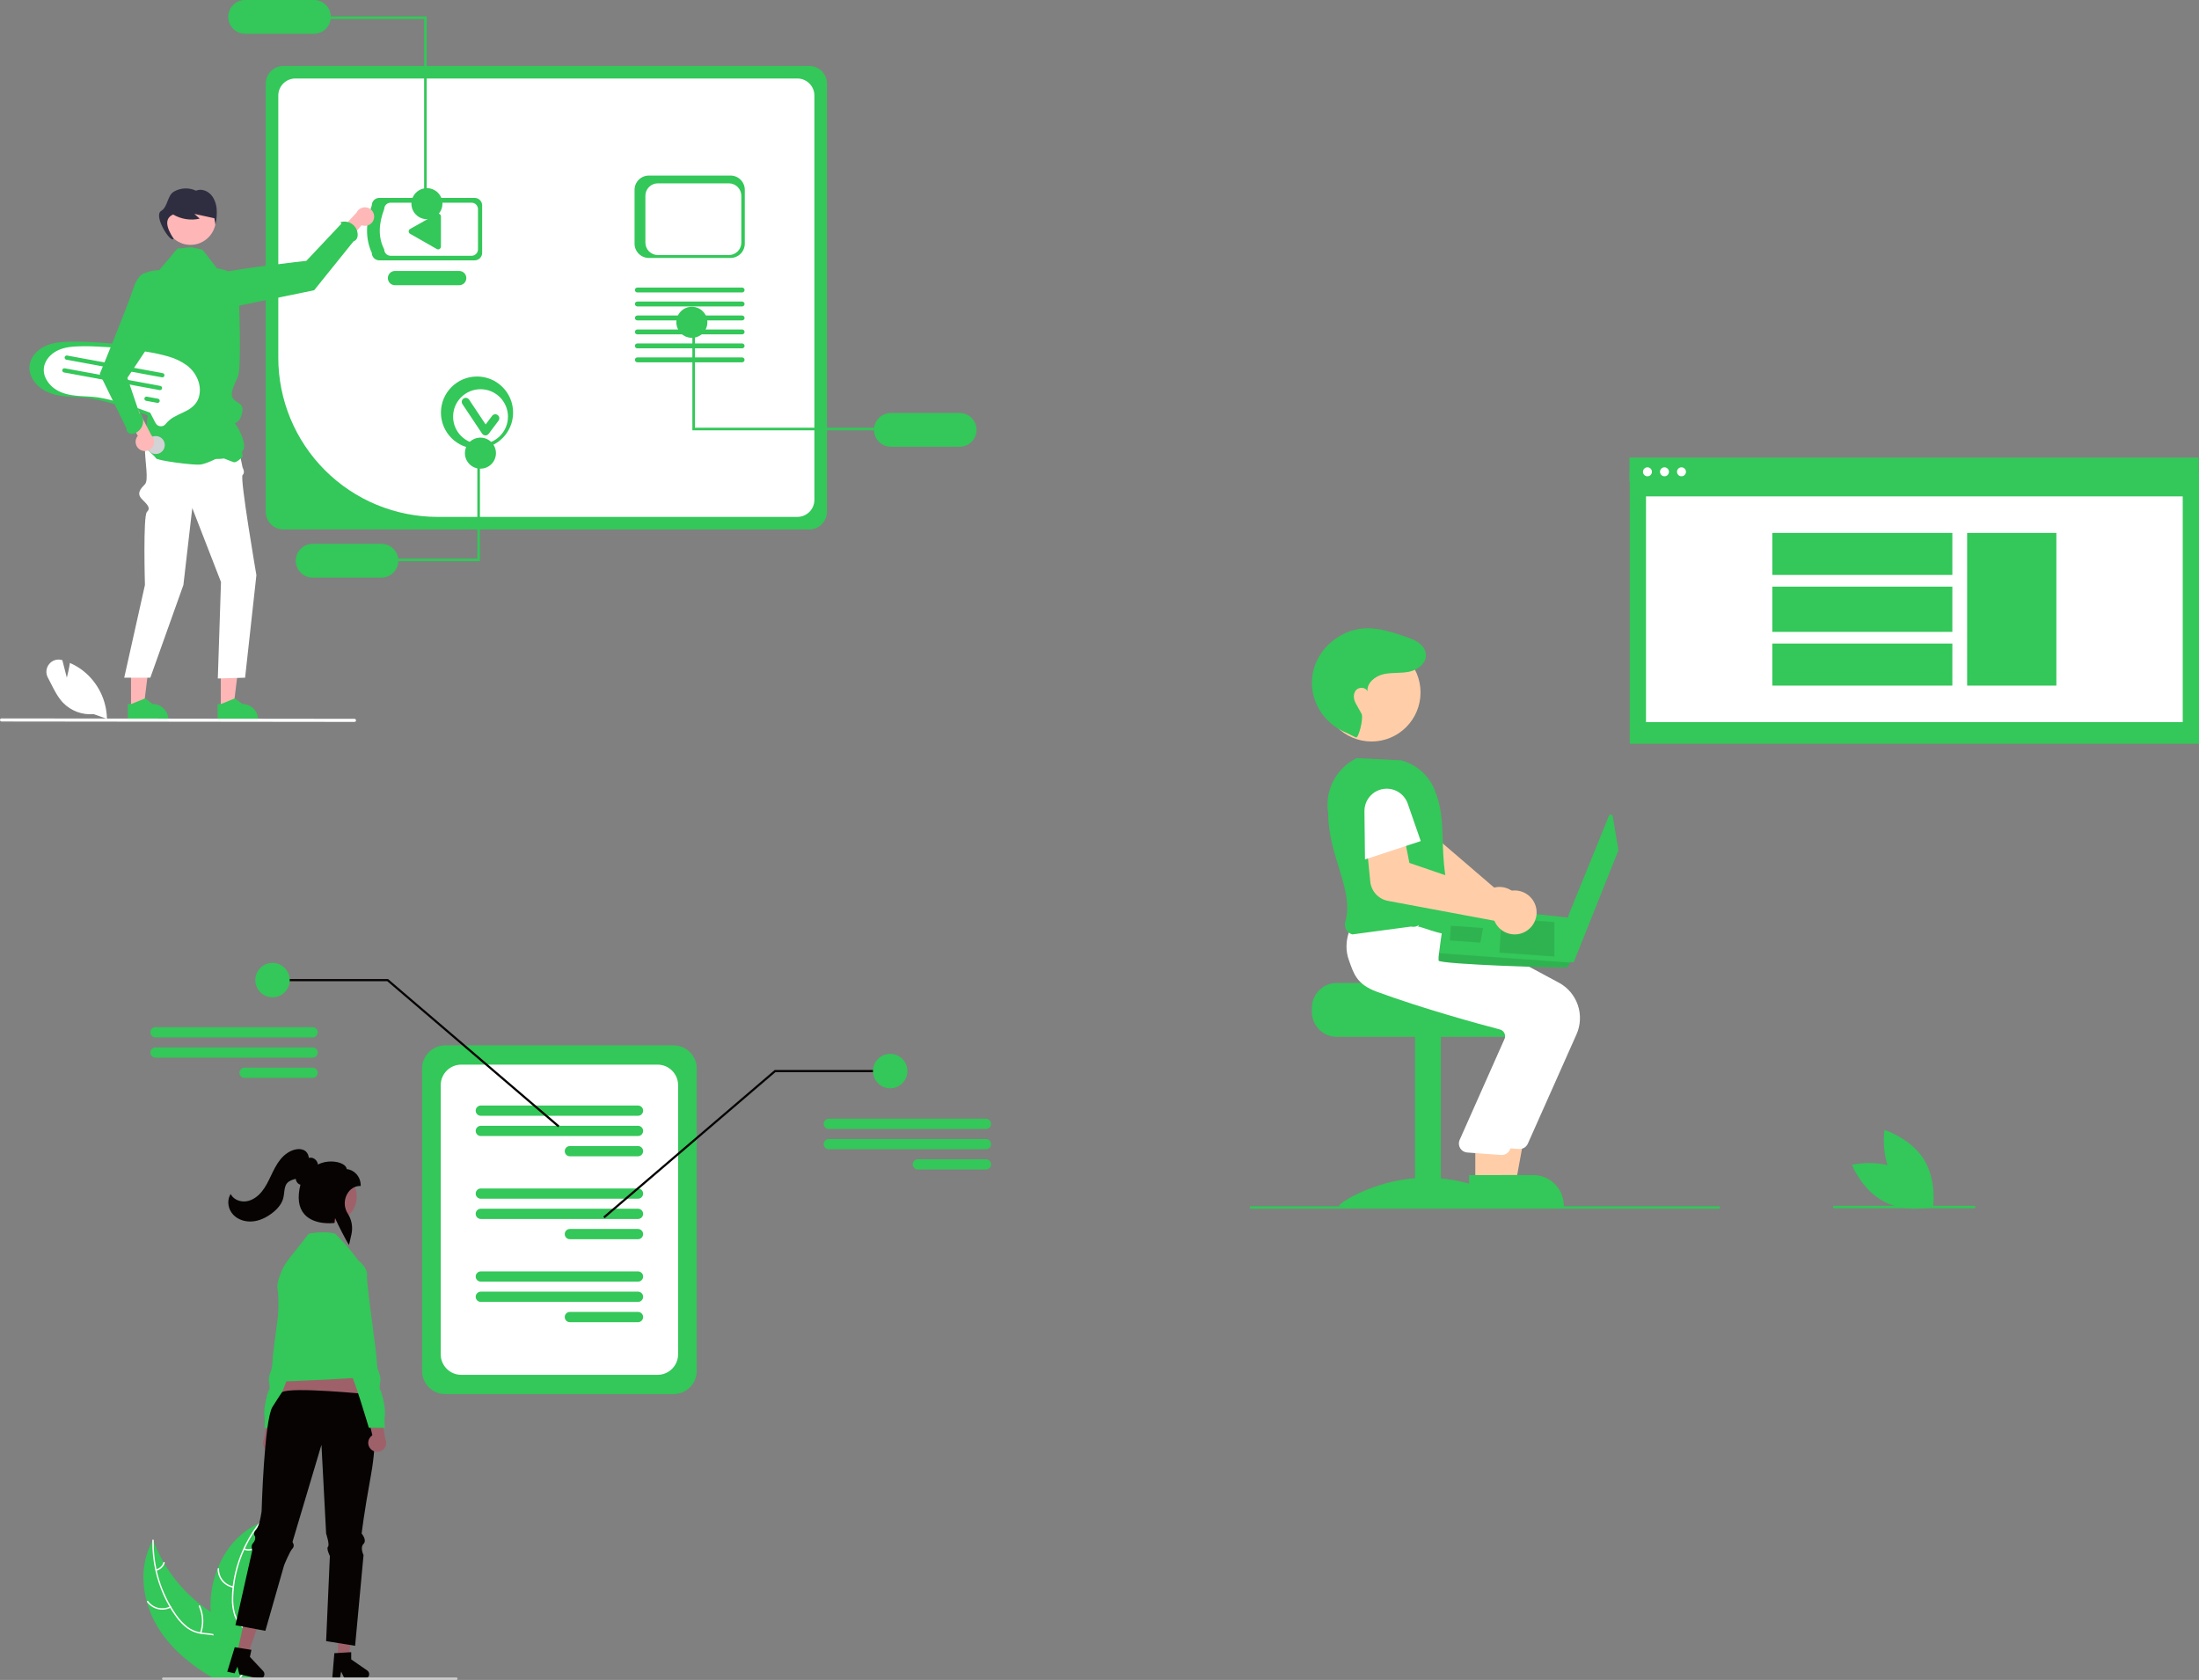 <svg width="644" height="492" viewBox="0 0 644 492" fill="none" xmlns="http://www.w3.org/2000/svg">
<rect x="0" y="0" width="644" height="492" fill="#808080" stroke="none"/>
<g clip-path="url(#clip0_546_13150)">
<path d="M130.373 408.283H197.285C199.078 408.281 200.798 407.567 202.066 406.299C203.334 405.031 204.047 403.312 204.049 401.519V312.92C204.047 311.127 203.334 309.408 202.066 308.14C200.798 306.872 199.078 306.158 197.285 306.156H130.373C128.58 306.158 126.861 306.872 125.593 308.14C124.325 309.408 123.612 311.127 123.61 312.92V401.519C123.612 403.312 124.325 405.031 125.593 406.299C126.861 407.567 128.58 408.281 130.373 408.283Z" fill="#34C759"/>
<path d="M135.076 402.645H192.581C194.174 402.643 195.7 402.01 196.826 400.884C197.952 399.758 198.585 398.232 198.587 396.639V317.798C198.585 316.206 197.952 314.68 196.826 313.554C195.7 312.428 194.174 311.795 192.581 311.793H135.076C133.484 311.795 131.958 312.428 130.832 313.554C129.706 314.68 129.073 316.206 129.071 317.798V396.639C129.073 398.232 129.706 399.758 130.832 400.884C131.958 402.01 133.484 402.643 135.076 402.645Z" fill="white"/>
<path d="M140.813 326.776H186.845C187.043 326.776 187.238 326.738 187.42 326.662C187.603 326.587 187.769 326.476 187.908 326.337C188.048 326.198 188.159 326.032 188.234 325.85C188.31 325.667 188.349 325.472 188.349 325.275C188.349 325.077 188.31 324.882 188.234 324.7C188.159 324.517 188.048 324.352 187.908 324.212C187.769 324.073 187.603 323.962 187.42 323.887C187.238 323.812 187.043 323.773 186.845 323.773H140.813C140.616 323.773 140.42 323.812 140.238 323.887C140.056 323.962 139.89 324.073 139.75 324.212C139.611 324.352 139.5 324.517 139.424 324.7C139.349 324.882 139.31 325.077 139.31 325.275C139.31 325.472 139.349 325.667 139.424 325.85C139.5 326.032 139.611 326.198 139.75 326.337C139.89 326.476 140.056 326.587 140.238 326.662C140.42 326.738 140.616 326.776 140.813 326.776Z" fill="#34C759"/>
<path d="M140.812 332.708H186.844C187.243 332.708 187.624 332.55 187.906 332.269C188.188 331.987 188.346 331.605 188.346 331.207C188.346 330.809 188.188 330.427 187.906 330.145C187.624 329.864 187.243 329.706 186.844 329.706H140.812C140.414 329.706 140.032 329.864 139.751 330.145C139.469 330.427 139.311 330.809 139.311 331.207C139.311 331.605 139.469 331.987 139.751 332.269C140.032 332.55 140.414 332.708 140.812 332.708Z" fill="#34C759"/>
<path d="M166.891 338.64H186.844C187.243 338.64 187.624 338.482 187.906 338.201C188.188 337.919 188.346 337.537 188.346 337.139C188.346 336.741 188.188 336.359 187.906 336.077C187.624 335.796 187.243 335.638 186.844 335.638H166.891C166.492 335.638 166.111 335.796 165.829 336.077C165.547 336.359 165.389 336.741 165.389 337.139C165.389 337.537 165.547 337.919 165.829 338.201C166.111 338.482 166.492 338.64 166.891 338.64Z" fill="#34C759"/>
<path d="M140.813 351.065H186.845C187.043 351.065 187.238 351.027 187.42 350.951C187.603 350.876 187.769 350.765 187.908 350.626C188.048 350.487 188.159 350.321 188.234 350.139C188.31 349.956 188.349 349.761 188.349 349.564C188.349 349.366 188.31 349.171 188.234 348.989C188.159 348.806 188.048 348.641 187.908 348.501C187.769 348.362 187.603 348.251 187.42 348.176C187.238 348.101 187.043 348.062 186.845 348.063H140.813C140.616 348.062 140.42 348.101 140.238 348.176C140.056 348.251 139.89 348.362 139.75 348.501C139.611 348.641 139.5 348.806 139.424 348.989C139.349 349.171 139.31 349.366 139.31 349.564C139.31 349.761 139.349 349.956 139.424 350.139C139.5 350.321 139.611 350.487 139.75 350.626C139.89 350.765 140.056 350.876 140.238 350.951C140.42 351.027 140.616 351.065 140.813 351.065Z" fill="#34C759"/>
<path d="M140.812 356.997H186.844C187.243 356.997 187.624 356.839 187.906 356.557C188.188 356.276 188.346 355.894 188.346 355.495C188.346 355.097 188.188 354.715 187.906 354.434C187.624 354.152 187.243 353.994 186.844 353.994H140.812C140.414 353.994 140.032 354.152 139.751 354.434C139.469 354.715 139.311 355.097 139.311 355.495C139.311 355.894 139.469 356.276 139.751 356.557C140.032 356.839 140.414 356.997 140.812 356.997Z" fill="#34C759"/>
<path d="M166.891 362.929H186.845C187.242 362.929 187.624 362.77 187.905 362.489C188.186 362.207 188.344 361.826 188.344 361.428C188.344 361.03 188.186 360.649 187.905 360.367C187.624 360.086 187.242 359.927 186.845 359.927H166.891C166.493 359.927 166.111 360.085 165.829 360.366C165.548 360.648 165.389 361.03 165.389 361.428C165.389 361.826 165.548 362.208 165.829 362.49C166.111 362.771 166.493 362.929 166.891 362.929Z" fill="#34C759"/>
<path d="M140.813 375.354H186.845C187.043 375.354 187.238 375.315 187.42 375.24C187.603 375.165 187.769 375.054 187.908 374.915C188.048 374.775 188.159 374.61 188.234 374.427C188.31 374.245 188.349 374.05 188.349 373.852C188.349 373.655 188.31 373.46 188.234 373.277C188.159 373.095 188.048 372.929 187.908 372.79C187.769 372.651 187.603 372.54 187.42 372.465C187.238 372.389 187.043 372.351 186.845 372.351H140.813C140.616 372.351 140.42 372.389 140.238 372.465C140.056 372.54 139.89 372.651 139.75 372.79C139.611 372.929 139.5 373.095 139.424 373.277C139.349 373.46 139.31 373.655 139.31 373.852C139.31 374.05 139.349 374.245 139.424 374.427C139.5 374.61 139.611 374.775 139.75 374.915C139.89 375.054 140.056 375.165 140.238 375.24C140.42 375.315 140.616 375.354 140.813 375.354Z" fill="#34C759"/>
<path d="M140.812 381.285H186.844C187.243 381.285 187.624 381.127 187.906 380.846C188.188 380.564 188.346 380.182 188.346 379.784C188.346 379.386 188.188 379.004 187.906 378.722C187.624 378.441 187.243 378.283 186.844 378.283H140.812C140.414 378.283 140.032 378.441 139.751 378.722C139.469 379.004 139.311 379.386 139.311 379.784C139.311 380.182 139.469 380.564 139.751 380.846C140.032 381.127 140.414 381.285 140.812 381.285Z" fill="#34C759"/>
<path d="M166.891 387.218H186.844C187.243 387.218 187.624 387.06 187.906 386.779C188.188 386.497 188.346 386.115 188.346 385.717C188.346 385.319 188.188 384.937 187.906 384.656C187.624 384.374 187.243 384.216 186.844 384.216H166.891C166.492 384.216 166.111 384.374 165.829 384.656C165.547 384.937 165.389 385.319 165.389 385.717C165.389 386.115 165.547 386.497 165.829 386.779C166.111 387.06 166.492 387.218 166.891 387.218Z" fill="#34C759"/>
<path d="M177.088 356.775L227.099 313.998H260.698V313.368H226.867L176.679 356.296L177.088 356.775Z" fill="#060302"/>
<path d="M260.698 318.725C257.913 318.725 255.656 316.467 255.656 313.683C255.656 310.899 257.913 308.642 260.698 308.642C263.482 308.642 265.739 310.899 265.739 313.683C265.739 316.467 263.482 318.725 260.698 318.725Z" fill="#34C759"/>
<path d="M242.724 330.641H288.756C288.953 330.641 289.148 330.602 289.33 330.527C289.512 330.451 289.678 330.341 289.817 330.201C289.957 330.062 290.067 329.897 290.143 329.714C290.218 329.532 290.257 329.337 290.257 329.14C290.257 328.943 290.218 328.748 290.143 328.565C290.067 328.383 289.957 328.218 289.817 328.078C289.678 327.939 289.512 327.828 289.33 327.753C289.148 327.678 288.953 327.639 288.756 327.639H242.724C242.526 327.639 242.331 327.678 242.149 327.753C241.967 327.828 241.801 327.939 241.662 328.078C241.523 328.218 241.412 328.383 241.337 328.565C241.261 328.748 241.222 328.943 241.222 329.14C241.222 329.337 241.261 329.532 241.337 329.714C241.412 329.897 241.523 330.062 241.662 330.201C241.801 330.341 241.967 330.451 242.149 330.527C242.331 330.602 242.526 330.641 242.724 330.641Z" fill="#34C759"/>
<path d="M242.723 336.573H288.756C289.154 336.573 289.536 336.415 289.817 336.133C290.099 335.852 290.257 335.47 290.257 335.072C290.257 334.673 290.099 334.292 289.817 334.01C289.536 333.728 289.154 333.57 288.756 333.57H242.723C242.325 333.57 241.943 333.728 241.662 334.01C241.38 334.292 241.222 334.673 241.222 335.072C241.222 335.47 241.38 335.852 241.662 336.133C241.943 336.415 242.325 336.573 242.723 336.573Z" fill="#34C759"/>
<path d="M268.802 342.505H288.756C289.154 342.505 289.536 342.347 289.817 342.065C290.099 341.784 290.257 341.402 290.257 341.004C290.257 340.606 290.099 340.224 289.817 339.942C289.536 339.661 289.154 339.502 288.756 339.502H268.802C268.404 339.502 268.022 339.661 267.74 339.942C267.459 340.224 267.3 340.606 267.3 341.004C267.3 341.402 267.459 341.784 267.74 342.065C268.022 342.347 268.404 342.505 268.802 342.505Z" fill="#34C759"/>
<path d="M163.828 329.654L113.64 286.726H79.808V287.356H113.407L163.418 330.133L163.828 329.654Z" fill="#060302"/>
<path d="M79.809 292.083C77.025 292.083 74.768 289.826 74.768 287.041C74.768 284.257 77.025 282 79.809 282C82.593 282 84.851 284.257 84.851 287.041C84.851 289.826 82.593 292.083 79.809 292.083Z" fill="#34C759"/>
<path d="M45.53 303.822H91.562C91.759 303.823 91.955 303.784 92.137 303.709C92.32 303.633 92.485 303.523 92.625 303.383C92.765 303.244 92.875 303.078 92.951 302.896C93.026 302.714 93.065 302.518 93.065 302.321C93.065 302.124 93.026 301.928 92.951 301.746C92.875 301.564 92.765 301.398 92.625 301.259C92.485 301.119 92.32 301.009 92.137 300.933C91.955 300.858 91.759 300.82 91.562 300.82H45.53C45.333 300.82 45.137 300.858 44.955 300.933C44.772 301.009 44.607 301.119 44.467 301.259C44.327 301.398 44.217 301.564 44.141 301.746C44.066 301.928 44.027 302.124 44.027 302.321C44.027 302.518 44.066 302.714 44.141 302.896C44.217 303.078 44.327 303.244 44.467 303.383C44.607 303.523 44.772 303.633 44.955 303.709C45.137 303.784 45.333 303.823 45.53 303.822Z" fill="#34C759"/>
<path d="M45.53 309.754H91.562C91.96 309.754 92.342 309.596 92.624 309.314C92.905 309.033 93.064 308.651 93.064 308.253C93.064 307.855 92.905 307.473 92.624 307.191C92.342 306.91 91.96 306.751 91.562 306.751H45.53C45.333 306.751 45.138 306.79 44.956 306.866C44.773 306.941 44.608 307.052 44.468 307.191C44.329 307.331 44.218 307.496 44.143 307.678C44.068 307.86 44.029 308.056 44.029 308.253C44.029 308.45 44.068 308.645 44.143 308.827C44.218 309.009 44.329 309.175 44.468 309.314C44.608 309.454 44.773 309.564 44.956 309.64C45.138 309.715 45.333 309.754 45.53 309.754Z" fill="#34C759"/>
<path d="M71.608 315.686H91.562C91.96 315.686 92.342 315.528 92.624 315.247C92.905 314.965 93.064 314.583 93.064 314.185C93.064 313.787 92.905 313.405 92.624 313.123C92.342 312.842 91.96 312.684 91.562 312.684H71.608C71.21 312.684 70.828 312.842 70.547 313.123C70.265 313.405 70.107 313.787 70.107 314.185C70.107 314.583 70.265 314.965 70.547 315.247C70.828 315.528 71.21 315.686 71.608 315.686Z" fill="#34C759"/>
<path d="M81.619 424.37C81.878 424.088 82.073 423.752 82.188 423.387C82.304 423.021 82.338 422.634 82.288 422.254C82.238 421.874 82.106 421.509 81.9 421.186C81.694 420.863 81.419 420.588 81.096 420.383L83.245 411.313L78.696 412.975L77.352 421.333C77.042 421.899 76.951 422.56 77.095 423.189C77.24 423.818 77.61 424.372 78.136 424.747C78.662 425.121 79.307 425.29 79.949 425.22C80.591 425.151 81.185 424.848 81.619 424.37Z" fill="#9E616A"/>
<path d="M92.559 386.364L90.733 391.059C90.733 391.059 91.515 395.754 90.211 396.797C88.907 397.84 89.429 397.84 89.429 398.623C89.384 399.184 89.221 399.73 88.951 400.224C88.682 400.718 88.311 401.15 87.864 401.492C86.82 402.275 82.125 418.185 82.125 418.185H77.43C77.582 416.973 77.582 415.746 77.43 414.534C77.169 412.708 78.213 408.013 78.734 407.23C79.256 406.448 78.734 405.405 78.734 403.84C78.734 402.275 79.778 401.492 79.778 398.884C79.778 396.275 82.908 375.931 82.647 373.583C82.386 371.236 85.255 369.149 85.255 369.149H87.864L92.559 386.364Z" fill="#34C759"/>
<path d="M103.607 396.322L107.946 415.689L80.138 413.959L87.699 394.939L103.607 396.322Z" fill="#9E616A"/>
<path d="M42.991 469.109C43.818 472.102 45.111 474.947 46.821 477.539C50.642 483.316 56.111 487.735 62.121 491.271C62.538 491.519 62.96 491.761 63.383 492H67.599L67.746 491.663V491.66L67.917 491.271L67.939 491.225L67.948 491.271L68.116 492H70.186C70.358 491.758 70.526 491.516 70.691 491.271C70.933 490.913 71.166 490.552 71.386 490.184C71.775 489.542 72.123 488.875 72.427 488.188C72.464 488.111 72.495 488.035 72.525 487.958L72.388 487.808L72.96 485.304L71.809 485.114L73.07 481.222C73.024 481.078 72.972 480.934 72.917 480.79C72.21 478.999 70.881 477.661 69.304 476.538C67.681 475.377 65.792 474.446 64.056 473.479C63.242 473.022 62.44 472.542 61.659 472.034V472.03C60.661 471.384 59.692 470.693 58.753 469.958C58.737 469.947 58.722 469.936 58.707 469.924C58.694 469.915 58.682 469.904 58.67 469.893C54.461 466.605 50.899 462.563 48.165 457.973C48.165 457.973 48.164 457.973 48.164 457.973C48.163 457.973 48.163 457.973 48.163 457.973C48.163 457.972 48.162 457.972 48.162 457.972C48.162 457.971 48.162 457.971 48.162 457.97C48.07 457.823 47.984 457.676 47.899 457.526V457.523C46.779 455.598 45.816 453.586 45.017 451.507V451.504C44.956 451.351 44.901 451.198 44.843 451.044C44.763 451.179 44.687 451.314 44.613 451.449C44.613 451.449 44.613 451.449 44.612 451.449C44.612 451.449 44.611 451.449 44.611 451.449C44.611 451.45 44.611 451.45 44.611 451.45C44.61 451.451 44.61 451.451 44.61 451.452C41.64 456.764 41.359 463.163 42.991 469.109Z" fill="#34C759"/>
<path d="M44.61 451.451C44.58 454.286 44.875 457.116 45.488 459.884C45.764 461.15 46.108 462.401 46.517 463.631C47.312 466.038 48.352 468.356 49.619 470.551C49.689 470.671 49.757 470.787 49.83 470.903V470.906C50.372 471.819 50.959 472.704 51.591 473.558C52.546 474.918 53.727 476.104 55.081 477.067C56.188 477.798 57.439 478.281 58.749 478.484C58.994 478.53 59.245 478.564 59.499 478.595C60.513 478.714 61.56 478.76 62.564 478.974C63.073 479.075 63.568 479.234 64.04 479.449C65.657 480.199 66.566 481.77 66.964 483.448C67.035 483.742 67.09 484.039 67.133 484.336C67.466 486.617 67.099 488.987 67.289 491.271C67.31 491.513 67.338 491.758 67.371 492H67.598L67.745 491.663V491.66C67.73 491.531 67.718 491.402 67.705 491.271C67.632 490.149 67.623 489.023 67.678 487.9C67.69 487.394 67.699 486.886 67.693 486.378C67.687 485.971 67.672 485.563 67.641 485.159V485.156C67.62 484.905 67.595 484.657 67.561 484.409C67.464 483.65 67.277 482.905 67.004 482.189C66.738 481.452 66.319 480.78 65.774 480.216C65.229 479.653 64.572 479.211 63.844 478.919C63.4 478.753 62.942 478.625 62.476 478.537C61.45 478.341 60.391 478.292 59.359 478.163C59.248 478.151 59.138 478.135 59.031 478.117C58.893 478.096 58.759 478.071 58.624 478.047C57.274 477.807 55.999 477.254 54.901 476.433C53.596 475.4 52.461 474.168 51.539 472.783C51.036 472.064 50.559 471.329 50.115 470.573C50.115 470.572 50.115 470.572 50.115 470.571C50.114 470.571 50.114 470.571 50.114 470.57C50.114 470.57 50.113 470.57 50.113 470.57C50.113 470.57 50.112 470.57 50.112 470.57C50.09 470.533 50.069 470.499 50.047 470.462L50.044 470.456C48.14 467.202 46.75 463.673 45.923 459.994C45.896 459.859 45.865 459.724 45.834 459.59C45.266 456.933 44.992 454.223 45.017 451.506V451.503C45.017 451.375 45.02 451.249 45.023 451.121C45.029 450.857 44.622 450.799 44.616 451.062C44.613 451.191 44.61 451.32 44.613 451.448C44.612 451.448 44.612 451.448 44.612 451.448C44.611 451.449 44.611 451.449 44.611 451.449C44.61 451.449 44.61 451.45 44.61 451.45C44.61 451.45 44.61 451.451 44.61 451.451Z" fill="white"/>
<path d="M50.005 470.821C48.838 471.413 47.499 471.572 46.226 471.268C44.953 470.964 43.83 470.218 43.056 469.162C42.901 468.948 43.226 468.696 43.382 468.911C44.1 469.895 45.147 470.59 46.333 470.871C47.519 471.151 48.766 470.998 49.849 470.44C50.084 470.319 50.239 470.7 50.005 470.821Z" fill="white"/>
<path d="M58.585 478.169C59.437 475.633 59.303 472.87 58.208 470.429C58.099 470.187 58.48 470.031 58.589 470.273C59.723 472.815 59.857 475.691 58.964 478.328C58.879 478.579 58.5 478.419 58.585 478.169V478.169Z" fill="white"/>
<path d="M45.717 459.627C46.216 459.492 46.674 459.235 47.049 458.879C47.424 458.523 47.705 458.08 47.867 457.588C47.949 457.336 48.328 457.497 48.246 457.747C48.065 458.289 47.755 458.779 47.341 459.173C46.927 459.567 46.423 459.854 45.873 460.008C45.822 460.027 45.766 460.026 45.716 460.005C45.666 459.984 45.626 459.945 45.604 459.896C45.584 459.845 45.584 459.789 45.605 459.739C45.626 459.688 45.666 459.648 45.717 459.627H45.717Z" fill="white"/>
<path d="M61.659 472.031V472.034C61.754 474.22 62.027 476.395 62.476 478.537V478.54C62.501 478.687 62.535 478.831 62.565 478.975C63.304 482.288 64.34 485.527 65.661 488.654C66.025 489.535 66.407 490.408 66.806 491.272C66.916 491.516 67.029 491.758 67.146 492H67.599L67.746 491.663V491.66L67.917 491.272L67.939 491.226L67.948 491.272L68.116 492H72.495L73.346 491.272L74.586 490.209L72.853 488.317L72.568 488.005L72.525 487.959L72.388 487.809L72.96 485.304L71.809 485.114L73.07 481.222L73.667 479.382L73.817 478.92L74.69 476.229L77.323 476.722L77.752 475.221C76.963 473.392 76.306 471.508 75.786 469.584C75.783 469.569 75.777 469.557 75.774 469.541C74.383 464.36 73.966 458.966 74.543 453.632V453.629C74.561 453.458 74.583 453.283 74.607 453.115V453.108C74.87 450.898 75.312 448.713 75.93 446.574C75.973 446.412 76.022 446.253 76.068 446.094C75.927 446.155 75.789 446.213 75.648 446.274L75.645 446.277H75.639C75.416 446.375 75.192 446.48 74.975 446.59C69.751 449.128 65.909 453.892 63.726 459.385C63.719 459.401 63.713 459.413 63.707 459.428C62.568 462.308 61.889 465.349 61.696 468.439C61.622 469.635 61.61 470.834 61.659 472.031Z" fill="#34C759"/>
<path d="M69.604 492H70.088C70.241 491.752 70.406 491.51 70.571 491.271C70.835 490.901 71.106 490.539 71.386 490.184C71.628 489.878 71.87 489.575 72.112 489.272C72.363 488.957 72.611 488.641 72.853 488.317L72.568 488.004C72.522 488.066 72.476 488.127 72.427 488.188C71.643 489.22 70.795 490.212 70.069 491.271C69.907 491.51 69.751 491.752 69.604 492Z" fill="white"/>
<path d="M76.169 446.264C76.09 446.365 76.007 446.47 75.93 446.574C75.333 447.348 74.769 448.148 74.237 448.971C73.29 450.424 72.449 451.944 71.72 453.518C71.662 453.64 71.604 453.766 71.549 453.892C69.989 457.331 68.973 460.992 68.536 464.743C68.53 464.78 68.527 464.813 68.524 464.85C68.423 465.726 68.357 466.604 68.328 467.486C68.23 469.147 68.394 470.812 68.814 472.422C68.876 472.633 68.943 472.841 69.017 473.044C69.201 473.539 69.431 474.015 69.706 474.467C69.902 474.797 70.121 475.113 70.361 475.413C70.505 475.597 70.655 475.778 70.814 475.952C70.906 476.053 71.001 476.154 71.096 476.255C71.175 476.332 71.252 476.412 71.331 476.488C72.158 477.29 73.07 478.034 73.818 478.919L73.668 479.382C72.948 478.469 72.02 477.713 71.184 476.917C70.66 476.423 70.182 475.882 69.758 475.3C69.703 475.221 69.644 475.141 69.592 475.058C69.308 474.644 69.064 474.204 68.86 473.745C68.756 473.515 68.661 473.279 68.576 473.034C68.076 471.451 67.848 469.795 67.902 468.135C67.912 467.072 67.975 466.011 68.092 464.954C68.104 464.816 68.12 464.682 68.138 464.544C68.448 462.029 69.015 459.552 69.828 457.152C70.857 454.108 72.273 451.208 74.041 448.524C74.546 447.756 75.082 447.005 75.649 446.274C75.722 446.173 75.799 446.075 75.878 445.974C76.04 445.765 76.331 446.056 76.169 446.264Z" fill="white"/>
<path d="M68.284 464.993C66.996 464.764 65.831 464.084 64.997 463.075C64.164 462.066 63.716 460.794 63.734 459.485C63.735 459.432 63.757 459.381 63.795 459.344C63.833 459.306 63.884 459.285 63.938 459.284C63.991 459.284 64.042 459.304 64.081 459.34C64.12 459.377 64.143 459.427 64.146 459.48C64.127 460.699 64.544 461.884 65.322 462.822C66.1 463.76 67.188 464.389 68.388 464.595C68.649 464.64 68.543 465.038 68.284 464.993Z" fill="white"/>
<path d="M70.71 476.026C72.918 474.514 74.474 472.227 75.07 469.619C75.129 469.36 75.526 469.465 75.468 469.723C74.843 472.436 73.218 474.813 70.918 476.381C70.698 476.53 70.492 476.174 70.71 476.026Z" fill="white"/>
<path d="M71.598 453.474C72.078 453.666 72.599 453.737 73.113 453.679C73.627 453.62 74.118 453.436 74.543 453.14C74.76 452.988 74.966 453.345 74.75 453.496C74.279 453.82 73.737 454.023 73.169 454.089C72.601 454.154 72.026 454.08 71.494 453.872C71.442 453.857 71.398 453.822 71.371 453.775C71.344 453.729 71.335 453.673 71.347 453.621C71.361 453.568 71.395 453.523 71.443 453.496C71.49 453.468 71.546 453.46 71.598 453.474Z" fill="white"/>
<path d="M98.975 485.704H102.099L103.585 473.655L98.975 473.656L98.975 485.704Z" fill="#9E616A"/>
<path d="M97.295 491.636H99.512L99.907 489.543L100.921 491.636H106.8C107.081 491.636 107.356 491.546 107.583 491.379C107.81 491.212 107.977 490.976 108.061 490.707C108.145 490.438 108.141 490.15 108.049 489.883C107.957 489.617 107.782 489.387 107.55 489.227L102.856 485.984V483.869L97.918 484.163L97.295 491.636Z" fill="#060302"/>
<path d="M69.452 484.15L72.505 484.812L76.512 473.352L72.006 472.375L69.452 484.15Z" fill="#9E616A"/>
<path d="M66.552 489.59L68.718 490.06L69.549 488.099L70.095 490.359L75.841 491.605C76.116 491.665 76.403 491.635 76.66 491.52C76.918 491.405 77.132 491.211 77.27 490.966C77.409 490.721 77.466 490.437 77.433 490.158C77.4 489.878 77.278 489.616 77.085 489.41L73.185 485.246L73.633 483.179L68.745 482.42L66.552 489.59Z" fill="#060302"/>
<path d="M47.451 491.636C47.451 491.684 47.46 491.731 47.479 491.775C47.497 491.82 47.524 491.86 47.558 491.894C47.592 491.928 47.632 491.954 47.676 491.973C47.72 491.991 47.768 492 47.816 492H133.637C133.733 492 133.826 491.962 133.894 491.893C133.963 491.825 134.001 491.732 134.001 491.636C134.001 491.539 133.963 491.447 133.894 491.378C133.826 491.31 133.733 491.271 133.637 491.271H47.816C47.768 491.271 47.72 491.281 47.676 491.299C47.632 491.317 47.592 491.344 47.558 491.378C47.524 491.412 47.497 491.452 47.479 491.496C47.46 491.541 47.451 491.588 47.451 491.636Z" fill="#CCCCCC"/>
<path d="M108.656 431.882C106.464 443.931 105.915 449.133 105.915 449.133C105.915 449.133 107.56 451.05 106.464 452.146C105.367 453.242 106.464 455.431 106.464 455.431L103.999 481.993L102.015 481.671L97.235 480.903L95.511 480.624L96.607 455.707C96.607 455.707 95.511 453.514 96.059 452.966C96.607 452.418 95.511 449.133 95.511 449.133L94.143 423.119L85.652 451.598C85.652 451.598 86.476 452.694 85.652 453.514C84.832 454.335 83.19 458.444 83.19 458.444L78.141 476.111L77.713 477.611L75.079 477.118L72.213 476.579L71.687 476.481L70.75 476.304L70.147 476.191L69.942 476.154L68.95 475.967L69.25 474.635L69.406 473.934L73.677 454.963L73.775 454.525L73.879 454.062C73.879 454.062 73.331 452.694 74.152 451.87C74.392 451.619 74.567 451.313 74.663 450.98C74.758 450.646 74.771 450.293 74.7 449.953C74.673 449.925 74.648 449.894 74.626 449.862C74.529 449.729 74.463 449.576 74.43 449.415C74.357 449.072 74.421 448.591 74.975 448.037C75.131 447.871 75.262 447.683 75.364 447.479C76.197 445.903 76.617 442.562 76.617 442.562C76.617 442.562 77.358 416.105 79.782 412.063C79.911 411.852 82.485 407.796 82.62 407.713C85.357 406.072 107.946 408.339 107.946 408.339C107.946 408.339 109.238 411.809 109.296 412.17C109.611 414.2 110.514 421.662 108.656 431.882Z" fill="#060302"/>
<path d="M108.528 424.336C108.268 424.054 108.074 423.718 107.958 423.352C107.843 422.987 107.809 422.6 107.859 422.22C107.908 421.84 108.041 421.475 108.247 421.152C108.453 420.828 108.727 420.554 109.051 420.348L106.901 411.279L111.451 412.941L112.795 421.299C113.104 421.865 113.196 422.525 113.051 423.155C112.907 423.784 112.536 424.338 112.01 424.713C111.484 425.087 110.839 425.255 110.198 425.186C109.556 425.117 108.962 424.814 108.528 424.336Z" fill="#9E616A"/>
<path d="M104.89 369.115C104.89 369.115 102.637 365.758 98.203 361.324C95.856 360.541 91.788 360.997 90.378 361.324C83.857 369.931 83.447 369.359 81.749 374.169C81.309 375.416 81.089 376.614 81.285 377.592C82.067 381.504 80.813 401.273 80.552 402.316C80.291 403.359 78.466 404.663 80.291 404.663C82.117 404.663 109.765 403.62 109.244 402.838C108.722 402.055 104.89 369.115 104.89 369.115Z" fill="#34C759"/>
<path d="M102.281 369.115H104.89C104.89 369.115 107.759 371.201 107.498 373.549C107.237 375.896 110.367 396.241 110.367 398.85C110.367 401.458 111.411 402.24 111.411 403.805C111.411 405.37 110.889 406.414 111.411 407.196C111.932 407.979 112.976 412.674 112.715 414.5C112.563 415.712 112.563 416.939 112.715 418.151H108.02C108.02 418.151 103.325 402.24 102.281 401.458C101.834 401.116 101.463 400.684 101.194 400.19C100.924 399.696 100.761 399.15 100.716 398.589C100.716 397.806 101.238 397.806 99.934 396.763C98.63 395.72 99.412 391.025 99.412 391.025L97.586 386.33L102.281 369.115Z" fill="#34C759"/>
<path d="M96.925 357.986C92.753 357.986 89.372 354.604 89.372 350.433C89.372 346.261 92.753 342.88 96.925 342.88C101.096 342.88 104.478 346.261 104.478 350.433C104.478 354.604 101.096 357.986 96.925 357.986Z" fill="#9E616A"/>
<path d="M102.214 364.587L102.923 361.482C103.156 360.443 103.178 359.367 102.989 358.319C102.8 357.271 102.403 356.271 101.822 355.379C101.288 354.538 100.99 353.568 100.96 352.572C100.93 351.576 101.169 350.591 101.651 349.719C102.473 348.223 103.891 347.329 105.444 347.329H105.633V347.141C105.633 344.433 103.522 342.521 101.56 342.411C101.489 341.848 101.089 341.343 100.394 340.942C98.733 339.984 95.52 339.776 93.093 341.053C93.048 340.64 92.892 340.247 92.642 339.915C92.392 339.584 92.057 339.326 91.672 339.17C91.274 339.031 90.844 339.007 90.432 339.099C90.397 338.42 90.116 337.777 89.643 337.289C88.973 336.639 87.898 336.392 86.693 336.61C85.039 336.91 83.408 337.964 82.102 339.578C80.944 341.008 80.14 342.695 79.362 344.325C78.597 345.929 77.806 347.587 76.66 348.991C75.404 350.529 73.849 351.525 72.279 351.797C70.449 352.113 68.57 351.36 67.71 349.965L67.54 349.688L67.384 349.973C66.418 351.748 66.813 354.187 68.324 355.772C69.678 357.193 71.804 357.917 74.008 357.707C75.874 357.53 77.756 356.737 79.602 355.35C81.435 353.974 82.569 352.452 82.972 350.827C83.085 350.324 83.166 349.814 83.214 349.302C83.339 348.227 83.457 347.212 84.118 346.465C84.712 345.793 85.631 345.502 86.447 345.283L86.607 345.24C86.636 345.542 86.731 345.835 86.885 346.097C87.038 346.359 87.248 346.585 87.498 346.758C87.648 346.848 87.812 346.911 87.984 346.945C87.039 350.749 87.428 353.662 89.14 355.604C92.031 358.882 97.586 358.207 97.822 358.177L97.978 358.157L97.986 358C98.007 357.577 98.058 357.156 98.14 356.741C98.936 358.658 101.613 363.728 101.971 364.239L102.214 364.587Z" fill="#060302"/>
</g>
<g clip-path="url(#clip1_546_13150)">
<path d="M643.999 138.578H477.281V217.82H643.999V138.578Z" fill="#34C759"/>
<path d="M639.233 145.373H482.05V211.487H639.233V145.373Z" fill="white"/>
<path d="M643.929 134H477.211V141.094H643.929V134Z" fill="#34C759"/>
<path d="M482.474 139.486C483.199 139.486 483.787 138.898 483.787 138.171C483.787 137.445 483.199 136.856 482.474 136.856C481.749 136.856 481.161 137.445 481.161 138.171C481.161 138.898 481.749 139.486 482.474 139.486Z" fill="white"/>
<path d="M487.457 139.486C488.182 139.486 488.77 138.898 488.77 138.171C488.77 137.445 488.182 136.856 487.457 136.856C486.732 136.856 486.145 137.445 486.145 138.171C486.145 138.898 486.732 139.486 487.457 139.486Z" fill="white"/>
<path d="M492.44 139.486C493.165 139.486 493.752 138.898 493.752 138.171C493.752 137.445 493.165 136.856 492.44 136.856C491.715 136.856 491.127 137.445 491.127 138.171C491.127 138.898 491.715 139.486 492.44 139.486Z" fill="white"/>
<path d="M602.228 156.071H576.095V200.79H602.228V156.071Z" fill="#34C759"/>
<path d="M571.765 156.071H519.054V168.38H571.765V156.071Z" fill="#34C759"/>
<path d="M571.765 171.808H519.054V185.052H571.765V171.808Z" fill="#34C759"/>
<path d="M571.765 188.48H519.054V200.789H571.765V188.48Z" fill="#34C759"/>
<path d="M445.541 266.223C445.546 265.317 445.36 264.419 444.994 263.59C444.629 262.76 444.093 262.018 443.421 261.41C442.749 260.803 441.957 260.344 441.096 260.065C440.235 259.786 439.325 259.692 438.425 259.789C438.14 259.822 437.858 259.874 437.581 259.945L415.839 241.278L417.138 234.263L406.422 230.785L403.191 242.026C402.808 243.375 402.871 244.812 403.368 246.123C403.866 247.434 404.772 248.549 405.952 249.303L432.699 266.248C432.699 266.459 432.71 266.669 432.732 266.879C432.829 267.78 433.116 268.651 433.573 269.433C434.03 270.216 434.647 270.893 435.383 271.42C436.12 271.947 436.959 272.313 437.846 272.492C438.733 272.672 439.648 272.662 440.531 272.462C440.788 272.405 441.041 272.332 441.288 272.244C442.526 271.795 443.597 270.978 444.358 269.902C445.118 268.825 445.531 267.542 445.541 266.223Z" fill="#FFCEA9"/>
<path d="M391.488 287.873H419.521C419.521 288.68 448.412 289.335 448.412 289.335C448.865 289.677 449.278 290.069 449.644 290.504C450.741 291.815 451.341 293.473 451.337 295.183V296.353C451.336 298.292 450.567 300.151 449.199 301.522C447.83 302.893 445.974 303.663 444.038 303.664H391.488C389.553 303.662 387.697 302.891 386.329 301.521C384.961 300.15 384.191 298.291 384.189 296.353V295.183C384.192 293.245 384.962 291.387 386.33 290.017C387.698 288.646 389.553 287.875 391.488 287.873Z" fill="#34C759"/>
<path d="M421.981 303.373H414.391V352.501H421.981V303.373Z" fill="#34C759"/>
<path d="M443.585 353.113C443.585 354.033 432.082 353.468 417.893 353.468C403.705 353.468 392.202 354.033 392.202 353.113C392.202 352.193 403.705 344.898 417.893 344.898C432.082 344.898 443.585 352.193 443.585 353.113Z" fill="#34C759"/>
<path d="M436.733 346.477L443.891 346.476L447.296 327.879L436.731 327.88L436.733 346.477Z" fill="#FFCEA9"/>
<path d="M434.907 353.427L457.988 353.426V353.134C457.988 351.952 457.756 350.782 457.304 349.69C456.853 348.598 456.191 347.606 455.357 346.771C454.523 345.935 453.532 345.272 452.442 344.82C451.353 344.368 450.184 344.135 449.005 344.135H449.004L434.906 344.135L434.907 353.427Z" fill="#34C759"/>
<path d="M447.44 334.944L461.71 302.889C462.902 300.187 463.034 297.135 462.079 294.341C461.125 291.546 459.155 289.214 456.561 287.809L425.607 271.183L411.482 269.979L398.453 268.793L398.359 268.952C398.239 269.156 395.437 274.002 397.331 279.317C398.767 283.348 402.504 286.497 408.436 288.676C422.283 293.761 438.278 298.108 444.512 299.74C444.788 299.811 445.045 299.939 445.268 300.117C445.491 300.294 445.673 300.516 445.804 300.77C445.934 301.02 446.012 301.294 446.032 301.576C446.052 301.858 446.013 302.141 445.918 302.407L432.66 332.243C432.522 332.621 432.472 333.027 432.514 333.427C432.557 333.828 432.691 334.214 432.906 334.554C433.121 334.895 433.411 335.182 433.754 335.393C434.097 335.603 434.484 335.732 434.884 335.769L444.791 336.492C444.875 336.5 444.959 336.504 445.042 336.504C445.549 336.504 446.046 336.356 446.471 336.079C446.897 335.803 447.233 335.408 447.44 334.944Z" fill="white"/>
<path d="M432.062 346.477L439.22 346.476L442.626 327.879L432.061 327.88L432.062 346.477Z" fill="#FFCEA9"/>
<path d="M430.236 353.427L453.317 353.426V353.134C453.317 351.952 453.085 350.782 452.634 349.69C452.182 348.598 451.52 347.606 450.686 346.771C449.852 345.935 448.862 345.272 447.772 344.82C446.682 344.368 445.513 344.135 444.334 344.135H444.333L430.235 344.135L430.236 353.427Z" fill="#34C759"/>
<path d="M442.184 336.699L456.455 304.644C457.647 301.942 457.778 298.89 456.824 296.095C455.87 293.301 453.9 290.969 451.306 289.564L420.352 272.937L406.227 271.734L396.022 270.847L396.023 270.707C395.903 270.91 393.101 275.757 394.995 281.072C396.431 285.103 397.248 288.252 403.18 290.431C417.027 295.516 433.023 299.863 439.257 301.495C439.533 301.566 439.79 301.694 440.013 301.871C440.235 302.049 440.418 302.271 440.548 302.524C440.679 302.774 440.757 303.049 440.776 303.331C440.796 303.612 440.757 303.895 440.663 304.161L427.405 333.998C427.266 334.376 427.216 334.781 427.259 335.182C427.302 335.583 427.435 335.968 427.65 336.309C427.865 336.65 428.155 336.937 428.498 337.147C428.841 337.358 429.228 337.487 429.629 337.524L439.535 338.246C439.62 338.254 439.703 338.258 439.787 338.258C440.294 338.258 440.79 338.111 441.216 337.834C441.641 337.557 441.978 337.163 442.184 336.699Z" fill="white"/>
<path d="M415.29 271.432C415.974 270.947 425.8 276.111 427.551 272.017C419.377 251.547 425.01 242.708 420.003 230.969C419.121 228.944 417.792 227.146 416.117 225.71C414.441 224.274 412.463 223.236 410.329 222.676L397.338 222.019L397.271 222.052C394.339 223.49 391.948 225.836 390.453 228.743C388.957 231.649 388.437 234.961 388.968 238.187C389.014 250.962 396.646 260.706 393.977 269.972C393.865 270.359 393.833 270.765 393.881 271.166C393.93 271.566 394.059 271.952 394.26 272.302C394.455 272.639 394.717 272.933 395.03 273.165C395.343 273.398 395.7 273.563 396.079 273.652L413.233 271.36C413.634 271.456 414.05 271.464 414.454 271.386C414.859 271.308 415.242 271.144 415.578 270.905L415.29 271.432Z" fill="#34C759"/>
<path d="M401.674 217.159C409.594 217.159 416.015 210.727 416.015 202.794C416.015 194.861 409.594 188.429 401.674 188.429C393.754 188.429 387.333 194.861 387.333 202.794C387.333 210.727 393.754 217.159 401.674 217.159Z" fill="#FFCEA9"/>
<path d="M397.106 215.979C397.868 216.313 399.428 210.231 398.729 209.015C397.69 207.206 397.751 207.219 397.061 206.022C396.371 204.825 396.217 203.187 397.111 202.134C398.004 201.081 400.072 201.221 400.48 202.541C400.218 200.033 402.694 198.017 405.147 197.451C407.6 196.884 410.187 197.236 412.654 196.732C415.516 196.147 418.495 193.744 417.353 190.591C417.157 190.066 416.863 189.583 416.488 189.167C415.168 187.681 413.322 187.046 411.518 186.433C407.763 185.156 403.906 183.864 399.944 184.005C393.433 184.236 387.279 188.744 385.086 194.889C384.813 195.655 384.601 196.442 384.453 197.243C383.093 204.568 387.34 211.793 394.237 214.582L397.106 215.979Z" fill="#34C759"/>
<path d="M472.313 239.078L473.958 248.859C473.976 248.968 473.964 249.08 473.923 249.183L461.021 281.475C460.97 281.602 460.877 281.709 460.757 281.776C460.637 281.843 460.497 281.868 460.362 281.844C460.226 281.821 460.103 281.752 460.012 281.649C459.921 281.545 459.868 281.414 459.863 281.276L459.316 268.3C459.312 268.214 459.327 268.128 459.36 268.048L471.164 238.952C471.213 238.83 471.3 238.728 471.413 238.661C471.525 238.594 471.656 238.565 471.786 238.58C471.916 238.594 472.038 238.651 472.133 238.74C472.228 238.83 472.292 238.949 472.313 239.078Z" fill="#34C759"/>
<path d="M471.399 239.83L472.961 248.233L461.512 277.699L460.025 268.221L471.399 239.83Z" fill="#34C759"/>
<path d="M421.306 281.325C421.588 282.426 458.573 283.618 458.957 283.285C459.301 282.858 459.599 282.396 459.846 281.907C460.234 281.213 460.593 280.518 460.593 280.518L459.985 268.801L423.551 264.901C423.551 264.901 421.94 274.679 421.434 279.171C421.319 279.883 421.276 280.604 421.306 281.325Z" fill="#34C759"/>
<path opacity="0.1" d="M455.218 270.041L455.221 280.135L439.106 278.988L439.82 268.944L455.218 270.041Z" fill="#060302"/>
<path opacity="0.1" d="M434.22 271.79L434.317 271.777L433.556 276.069L424.604 275.431L424.909 271.126L434.22 271.79Z" fill="#060302"/>
<path opacity="0.1" d="M421.306 281.325C421.588 282.426 458.573 283.619 458.957 283.285C459.301 282.859 459.599 282.396 459.846 281.907L421.434 279.171C421.319 279.883 421.276 280.604 421.306 281.325Z" fill="#060302"/>
<path d="M406.454 263.828L437.653 269.66C437.731 269.856 437.819 270.047 437.917 270.234C438.341 271.033 438.928 271.733 439.64 272.29C440.352 272.847 441.173 273.248 442.049 273.466C442.929 273.688 443.846 273.718 444.739 273.556C445.632 273.394 446.48 273.043 447.227 272.526C448.579 271.596 449.525 270.184 449.87 268.578C450.216 266.972 449.935 265.294 449.086 263.889C448.236 262.484 446.882 261.457 445.301 261.02C443.721 260.582 442.032 260.767 440.583 261.536C440.331 261.672 440.088 261.825 439.857 261.995L412.758 252.722L411.371 245.724L400.131 246.469L401.296 258.2C401.437 259.569 402.015 260.856 402.944 261.87C403.874 262.884 405.104 263.57 406.454 263.828Z" fill="#FFCEA9"/>
<path d="M399.75 251.702L416.083 246.325L412.273 235.367C411.767 233.912 410.764 232.683 409.441 231.897C408.118 231.111 406.56 230.819 405.043 231.072C403.508 231.329 402.115 232.126 401.116 233.321C400.117 234.516 399.577 236.029 399.594 237.587L399.75 251.702Z" fill="white"/>
<path d="M503.361 354H366.36C366.264 354 366.173 353.962 366.105 353.894C366.038 353.827 366 353.735 366 353.639C366 353.544 366.038 353.452 366.105 353.385C366.173 353.317 366.264 353.279 366.36 353.279H503.361C503.457 353.279 503.548 353.317 503.616 353.385C503.683 353.452 503.721 353.544 503.721 353.639C503.721 353.735 503.683 353.827 503.616 353.894C503.548 353.962 503.457 354 503.361 354Z" fill="#34C759"/>
<path d="M556.655 342.652C563.226 346.058 566.147 353.475 566.147 353.475C566.147 353.475 558.415 355.369 551.844 351.962C545.273 348.556 542.352 341.139 542.352 341.139C542.352 341.139 550.084 339.245 556.655 342.652Z" fill="#34C759"/>
<path d="M554.553 345.105C558.474 351.39 566.091 353.707 566.091 353.707C566.091 353.707 567.35 345.834 563.428 339.549C559.507 333.265 551.891 330.948 551.891 330.948C551.891 330.948 550.632 338.821 554.553 345.105Z" fill="#34C759"/>
<path d="M578.155 353.857H537.162C537.067 353.857 536.975 353.819 536.908 353.752C536.841 353.684 536.803 353.592 536.803 353.497C536.803 353.401 536.841 353.31 536.908 353.242C536.975 353.175 537.067 353.137 537.162 353.137H578.155C578.25 353.137 578.342 353.175 578.409 353.242C578.477 353.31 578.515 353.401 578.515 353.497C578.515 353.592 578.477 353.684 578.409 353.752C578.342 353.819 578.25 353.857 578.155 353.857Z" fill="#34C759"/>
</g>
<g clip-path="url(#clip2_546_13150)">
<path d="M82.995 155.065H237.009C238.382 155.063 239.697 154.518 240.668 153.547C241.638 152.577 242.184 151.261 242.186 149.889V24.481C242.184 23.108 241.638 21.793 240.668 20.823C239.697 19.852 238.382 19.306 237.009 19.305H82.995C81.622 19.306 80.307 19.852 79.336 20.823C78.366 21.793 77.82 23.108 77.818 24.481V149.889C77.82 151.261 78.366 152.577 79.336 153.547C80.307 154.518 81.622 155.063 82.995 155.065Z" fill="#34C759"/>
<path d="M233.518 22.989C234.84 22.99 236.107 23.516 237.042 24.451C237.977 25.386 238.502 26.653 238.504 27.975V146.398C238.502 147.719 237.977 148.987 237.042 149.921C236.107 150.856 234.84 151.382 233.518 151.383H128.101C115.746 151.369 103.901 146.455 95.165 137.719C86.429 128.983 81.515 117.138 81.501 104.783V27.975C81.502 26.653 82.028 25.386 82.963 24.451C83.897 23.516 85.165 22.99 86.487 22.989L233.518 22.989Z" fill="white"/>
<path d="M111.08 76.248H139.006C139.589 76.248 140.147 76.016 140.559 75.604C140.971 75.192 141.202 74.634 141.203 74.052V60.152C141.202 59.569 140.971 59.011 140.559 58.599C140.147 58.187 139.589 57.956 139.006 57.955H111.08C110.497 57.956 109.939 58.187 109.527 58.599C109.115 59.011 108.884 59.569 108.883 60.152C107.155 65.071 106.909 69.744 108.883 74.052C108.884 74.634 109.115 75.192 109.527 75.604C109.939 76.016 110.497 76.248 111.08 76.248Z" fill="#34C759"/>
<path d="M114.388 74.905H138.114C138.609 74.905 139.083 74.708 139.433 74.358C139.783 74.008 139.98 73.534 139.98 73.039V61.23C139.98 60.735 139.783 60.261 139.433 59.911C139.083 59.561 138.609 59.364 138.114 59.363H114.388C113.893 59.364 113.418 59.561 113.068 59.911C112.718 60.261 112.522 60.735 112.521 61.23C110.92 65.435 110.662 69.415 112.521 73.039C112.522 73.534 112.718 74.008 113.068 74.358C113.418 74.708 113.893 74.905 114.388 74.905Z" fill="white"/>
<path d="M115.668 83.529H134.48C135.033 83.53 135.565 83.311 135.957 82.921C136.349 82.53 136.569 81.999 136.57 81.446C136.571 80.893 136.353 80.362 135.962 79.969C135.572 79.577 135.041 79.356 134.488 79.355H115.668C115.115 79.356 114.585 79.576 114.194 79.968C113.804 80.359 113.584 80.889 113.584 81.442C113.584 81.995 113.804 82.525 114.194 82.917C114.585 83.308 115.115 83.528 115.668 83.529Z" fill="#34C759"/>
<path d="M128.317 62.552C128.533 62.553 128.74 62.639 128.893 62.792C129.046 62.946 129.132 63.153 129.133 63.37V72.217C129.133 72.359 129.095 72.5 129.024 72.624C128.953 72.748 128.85 72.85 128.727 72.922C128.603 72.994 128.463 73.032 128.32 73.033C128.177 73.033 128.037 72.996 127.913 72.925L120.104 68.473C119.978 68.401 119.874 68.298 119.802 68.173C119.729 68.048 119.691 67.906 119.692 67.762C119.692 67.617 119.731 67.476 119.804 67.351C119.877 67.227 119.982 67.124 120.108 67.053L127.916 62.658C128.038 62.589 128.176 62.553 128.317 62.552Z" fill="#34C759"/>
<path d="M14.39 194.494C14.821 193.947 15.406 193.541 16.069 193.329C16.733 193.116 17.445 193.108 18.113 193.304L18.26 193.348L19.571 198.467C19.767 197.704 20.188 195.982 20.453 194.296L20.475 194.156L20.606 194.213C21.976 194.819 23.265 195.596 24.441 196.525C26.524 198.196 28.218 200.301 29.406 202.693C30.594 205.085 31.247 207.707 31.319 210.377L31.321 210.475L31.323 210.537L31.15 210.475L27.424 209.143C25.775 209.289 24.113 209.064 22.562 208.485C21.01 207.907 19.608 206.989 18.456 205.799C16.951 204.212 15.918 202.17 14.92 200.194C14.628 199.618 14.329 199.024 14.022 198.453C13.681 197.832 13.534 197.123 13.599 196.417C13.665 195.712 13.94 195.042 14.39 194.494Z" fill="white"/>
<path d="M109.531 63.953C109.457 64.341 109.298 64.707 109.066 65.027C108.834 65.346 108.536 65.611 108.19 65.802C107.845 65.994 107.462 66.107 107.069 66.135C106.675 66.162 106.28 66.103 105.912 65.962L94.777 78.914L93.368 74.133L104.406 62.282C104.685 61.679 105.176 61.199 105.785 60.934C106.394 60.668 107.079 60.635 107.711 60.841C108.343 61.047 108.877 61.478 109.213 62.051C109.548 62.625 109.662 63.302 109.531 63.953L109.531 63.953Z" fill="#FFB8B8"/>
<path d="M64.657 207.378H68.342L70.095 193.165H64.656L64.657 207.378Z" fill="#FFB6B6"/>
<path d="M64.756 206.174L68.69 204.574L68.803 204.528L70.975 206.174C72.201 206.175 73.378 206.662 74.245 207.529C75.112 208.396 75.599 209.573 75.6 210.799V210.949H63.719V206.174H64.756Z" fill="#34C759"/>
<path d="M38.371 207.378H42.056L43.809 193.165H38.37L38.371 207.378Z" fill="#FFB6B6"/>
<path d="M38.469 206.174L42.403 204.574L42.516 204.528L44.688 206.174C45.914 206.175 47.09 206.662 47.958 207.529C48.825 208.396 49.312 209.573 49.312 210.799V210.949H37.432V206.174H38.469Z" fill="#34C759"/>
<path d="M47.067 122.505C47.067 122.505 42.446 127.313 42.446 131.264C42.446 135.215 43.601 140.639 42.446 141.827C41.29 143.014 39.846 144.458 41.579 146.191C43.312 147.925 44.179 148.791 43.023 149.947C41.868 151.102 42.446 171.322 42.446 171.322L36.38 198.475H44.022L53.711 171.322L56.311 148.791L64.719 170.456L63.79 198.708L71.78 198.475L75.087 168.434C75.087 168.434 70.176 139.857 71.043 139.125C71.909 138.392 71.043 136.914 71.043 136.914L68.732 125.971L47.067 122.505Z" fill="white"/>
<path d="M56.116 88.413C56.116 88.413 54.544 82.22 61.785 80.445C69.025 78.669 89.721 76.388 89.721 76.388L100.18 65.29L103.724 70.437L91.999 85.007L64.217 90.714L56.116 88.413Z" fill="#34C759"/>
<path d="M102.002 70.058C101.677 69.637 101.423 69.166 101.25 68.664L99.75 64.978L100.139 64.962C100.678 64.861 101.232 64.874 101.765 65.002C102.298 65.13 102.798 65.369 103.233 65.703C103.667 66.038 104.026 66.46 104.285 66.943C104.545 67.426 104.7 67.958 104.739 68.505C104.789 68.978 104.704 69.456 104.494 69.882C104.388 70.094 104.232 70.278 104.041 70.418C103.85 70.558 103.629 70.651 103.395 70.689C103.129 70.703 102.864 70.653 102.621 70.543C102.379 70.434 102.167 70.267 102.002 70.058Z" fill="#34C759"/>
<path d="M70.207 127.447L71.073 133.729C71.073 133.729 69.34 135.59 68.474 135.358C67.607 135.125 64.429 133.771 64.429 133.771C64.429 133.771 60.674 135.823 58.652 136.056C56.63 136.288 45.942 134.892 45.654 134.194C45.365 133.496 42.007 130.764 42.007 130.764L43.343 122.794L70.207 127.447Z" fill="#34C759"/>
<path d="M42.062 105.471C42.062 105.471 42.796 111.528 42.218 112.086C41.641 112.64 42.796 116.15 43.952 118.461C45.107 120.772 43.085 121.061 43.085 122.794C43.085 124.527 42.218 130.882 42.218 130.882C42.218 130.882 51.173 131.46 52.617 130.015C54.062 128.571 56.373 129.726 59.55 132.904C62.728 136.081 69.629 133.482 71.073 132.037C72.517 130.593 69.949 125.393 69.083 124.385C68.216 123.377 69.917 124.544 70.784 121.349C71.651 118.155 69.949 118.461 68.505 117.017C67.061 115.572 68.505 112.972 69.66 110.373C70.816 107.773 69.949 88.419 69.949 83.797C69.949 79.176 63.594 78.598 63.594 78.598L61.078 75.435L59.23 73.11L55.607 72.965L55.512 72.962L52.008 72.821L50.307 74.802L46.551 79.176L42.218 80.042C38.752 81.198 39.619 88.419 39.619 88.419L42.062 105.471Z" fill="#34C759"/>
<path d="M55.787 71.711C51.686 71.711 48.361 68.387 48.361 64.286C48.361 60.185 51.686 56.861 55.787 56.861C59.888 56.861 63.212 60.185 63.212 64.286C63.212 68.387 59.888 71.711 55.787 71.711Z" fill="#FFB6B6"/>
<path d="M47.177 61.789C49.219 60.536 48.957 57.261 50.925 56.118C51.903 55.554 53.003 55.235 54.131 55.187C55.259 55.14 56.381 55.366 57.403 55.846C58.789 55.253 60.45 55.726 61.559 56.797C62.667 57.867 63.268 59.447 63.444 61.035C63.572 62.632 63.458 64.238 63.105 65.8C62.995 65.172 62.884 64.545 62.774 63.917L56.921 62.638C57.439 63.103 57.957 63.569 58.475 64.035C55.824 64.638 53.042 64.203 50.702 62.819C48.154 63.961 48.616 66.527 50.853 69.932C49.986 71.376 44.85 63.216 47.177 61.789Z" fill="#2F2E41"/>
<path d="M50.306 74.802C50.323 74.815 50.34 74.828 50.358 74.839C50.97 75.204 51.671 75.394 52.383 75.388C53.316 75.466 54.242 75.176 54.963 74.579C55.341 74.221 56.846 74.978 57.834 75.397C58.87 75.826 60.032 75.84 61.078 75.434L59.229 73.109L56.183 72.434H55.422L52.008 72.82L50.306 74.802Z" fill="#34C759"/>
<path d="M0.451 211.305L103.809 211.422C103.869 211.422 103.928 211.41 103.983 211.388C104.038 211.366 104.088 211.332 104.13 211.291C104.173 211.249 104.206 211.199 104.229 211.144C104.252 211.089 104.264 211.031 104.265 210.971C104.265 210.912 104.254 210.853 104.231 210.798C104.209 210.742 104.176 210.692 104.134 210.65C104.092 210.608 104.042 210.574 103.987 210.551C103.932 210.528 103.874 210.516 103.814 210.516H103.809L0.451 210.399C0.331 210.4 0.217 210.447 0.132 210.532C0.048 210.617 0 210.732 0 210.852C0 210.972 0.048 211.086 0.132 211.171C0.217 211.256 0.331 211.304 0.451 211.305Z" fill="white"/>
<path d="M124.208 59.217H124.969V4.812H95.052V5.572H124.208V59.217Z" fill="#34C759"/>
<path d="M71.785 0H91.943C93.255 0 94.512 0.521 95.439 1.448C96.367 2.375 96.888 3.633 96.888 4.944C96.888 6.256 96.367 7.513 95.439 8.441C94.512 9.368 93.255 9.889 91.943 9.889H71.785C70.474 9.889 69.216 9.368 68.289 8.441C67.361 7.513 66.841 6.256 66.841 4.944C66.841 3.633 67.361 2.375 68.289 1.448C69.216 0.521 70.474 0 71.785 0Z" fill="#34C759"/>
<path d="M125.03 64.194C122.52 64.194 120.486 62.16 120.486 59.651C120.486 57.141 122.52 55.107 125.03 55.107C127.539 55.107 129.573 57.141 129.573 59.651C129.573 62.16 127.539 64.194 125.03 64.194Z" fill="#34C759"/>
<path d="M179.781 76.724L159.849 72.112L154.127 70.788C153.412 70.622 153.709 69.52 154.425 69.686L174.357 74.298L180.079 75.622C180.794 75.788 180.497 76.89 179.781 76.724H179.781Z" fill="white"/>
<path d="M159.197 64.712L148.527 69.621C148.163 69.747 147.822 69.931 147.517 70.167C147.223 70.456 147.437 70.733 147.677 70.984C148.395 71.655 149.154 72.281 149.948 72.859L154.495 76.555C155.065 77.019 154.26 77.829 153.695 77.369L149.735 74.15L147.755 72.54C147.195 72.084 146.512 71.619 146.286 70.893C145.813 69.367 147.682 68.76 148.72 68.282L153.367 66.144L158.616 63.73C159.278 63.425 159.864 64.406 159.197 64.712Z" fill="white"/>
<path d="M11.947 102.078C13.848 100.789 16.157 100.31 18.415 100.147C20.98 100.008 23.552 100.011 26.117 100.156C28.782 100.262 31.442 100.455 34.096 100.735C36.746 101.015 39.385 101.383 42.013 101.838C44.366 102.204 46.694 102.714 48.985 103.364C51.154 103.964 53.196 104.95 55.014 106.275C56.61 107.476 57.838 109.1 58.557 110.963C59.263 112.71 59.383 114.64 58.899 116.461C58.641 117.346 58.2 118.166 57.603 118.869C56.914 119.64 56.097 120.286 55.189 120.781C53.303 121.857 51.166 122.505 49.461 123.883C49.011 124.244 48.601 124.652 48.238 125.099C47.991 125.446 47.65 125.714 47.255 125.872C46.882 126.003 46.477 126.02 46.093 125.921C45.71 125.822 45.364 125.612 45.099 125.317C44.758 124.85 44.473 124.343 44.251 123.808L43.351 122.072C43.291 121.921 43.216 121.775 43.126 121.639C43.059 121.558 43.179 121.64 43.157 121.619C43.144 121.607 43.118 121.608 43.103 121.598C43.029 121.561 42.951 121.532 42.871 121.509C42.039 121.192 41.203 120.885 40.363 120.587C37.263 119.483 34.127 118.464 30.94 117.64C29.3 117.2 27.637 116.852 25.959 116.598C23.785 116.288 21.578 116.324 19.394 116.112C17.043 115.884 14.617 115.408 12.601 114.114C10.934 113.101 9.649 111.563 8.949 109.743C8.645 108.875 8.541 107.95 8.644 107.036C8.906 104.969 10.257 103.224 11.947 102.078Z" fill="#34C759"/>
<path d="M15.837 103.239C17.554 102.075 19.641 101.642 21.681 101.495C24 101.369 26.324 101.372 28.642 101.503C31.05 101.599 33.453 101.773 35.852 102.026C38.247 102.279 40.632 102.612 43.007 103.022C45.133 103.353 47.237 103.814 49.307 104.401C51.267 104.944 53.112 105.835 54.755 107.032C56.198 108.117 57.307 109.585 57.957 111.269C58.595 112.848 58.704 114.591 58.266 116.237C58.033 117.037 57.634 117.778 57.095 118.413C56.472 119.11 55.734 119.694 54.913 120.141C53.209 121.114 51.278 121.699 49.737 122.944C49.331 123.27 48.96 123.639 48.632 124.043C48.409 124.356 48.101 124.599 47.744 124.742C47.406 124.86 47.041 124.875 46.694 124.786C46.347 124.697 46.035 124.507 45.796 124.24C45.487 123.818 45.23 123.36 45.029 122.877L44.216 121.308C44.162 121.171 44.093 121.039 44.013 120.916C43.952 120.843 44.061 120.917 44.04 120.898C44.029 120.888 44.005 120.888 43.992 120.88C43.925 120.846 43.854 120.819 43.782 120.799C43.03 120.512 42.274 120.235 41.515 119.966C38.715 118.968 35.88 118.047 33 117.302C31.519 116.905 30.016 116.59 28.499 116.36C26.535 116.081 24.54 116.113 22.567 115.922C20.442 115.716 18.25 115.286 16.428 114.116C14.921 113.2 13.76 111.811 13.127 110.166C12.853 109.382 12.759 108.546 12.852 107.72C13.089 105.852 14.309 104.275 15.837 103.239Z" fill="white"/>
<path d="M19.435 105.343L47.429 110.506C47.509 110.521 47.591 110.52 47.671 110.504C47.751 110.487 47.826 110.455 47.894 110.409C47.961 110.363 48.019 110.304 48.063 110.236C48.108 110.168 48.138 110.092 48.153 110.012C48.169 109.931 48.167 109.849 48.151 109.769C48.134 109.69 48.102 109.614 48.055 109.547C48.009 109.48 47.95 109.422 47.882 109.378C47.814 109.334 47.737 109.303 47.657 109.288L47.653 109.288L19.66 104.125C19.58 104.11 19.497 104.111 19.418 104.128C19.338 104.145 19.263 104.177 19.196 104.223C19.129 104.27 19.072 104.328 19.027 104.397C18.983 104.465 18.953 104.541 18.938 104.621C18.923 104.701 18.925 104.783 18.942 104.863C18.959 104.942 18.991 105.018 19.037 105.085C19.083 105.152 19.142 105.209 19.21 105.253C19.279 105.298 19.355 105.328 19.435 105.343V105.343Z" fill="#34C759"/>
<path d="M18.746 109.081L46.739 114.245C46.819 114.26 46.902 114.259 46.981 114.243C47.061 114.226 47.137 114.194 47.204 114.148C47.272 114.102 47.329 114.043 47.374 113.975C47.418 113.907 47.449 113.83 47.464 113.75C47.479 113.67 47.478 113.588 47.461 113.508C47.444 113.428 47.412 113.353 47.366 113.286C47.32 113.218 47.261 113.161 47.193 113.117C47.124 113.072 47.048 113.042 46.968 113.027L46.964 113.026L18.97 107.863C18.89 107.849 18.808 107.85 18.729 107.867C18.649 107.884 18.574 107.916 18.507 107.962C18.44 108.008 18.382 108.067 18.338 108.136C18.294 108.204 18.264 108.28 18.249 108.36C18.234 108.44 18.235 108.522 18.252 108.602C18.269 108.681 18.302 108.757 18.348 108.824C18.394 108.891 18.453 108.948 18.521 108.992C18.589 109.036 18.666 109.067 18.746 109.081Z" fill="#34C759"/>
<path d="M42.788 117.381L46.05 117.983C46.211 118.012 46.377 117.976 46.512 117.883C46.647 117.79 46.739 117.647 46.769 117.486C46.799 117.325 46.763 117.158 46.671 117.023C46.578 116.888 46.435 116.795 46.275 116.765L43.012 116.163C42.851 116.134 42.684 116.17 42.55 116.263C42.415 116.356 42.322 116.499 42.292 116.66C42.263 116.822 42.298 116.988 42.391 117.123C42.484 117.258 42.626 117.351 42.788 117.381Z" fill="#34C759"/>
<path d="M45.152 132.923C43.722 132.66 42.776 131.287 43.04 129.857C43.304 128.427 44.677 127.482 46.106 127.746C47.536 128.009 48.481 129.382 48.218 130.812C47.954 132.242 46.581 133.187 45.152 132.923Z" fill="#D1D3D4"/>
<path d="M190.024 75.545H213.934C215.044 75.543 216.108 75.102 216.893 74.317C217.678 73.532 218.12 72.468 218.121 71.358V55.599C218.12 54.489 217.678 53.425 216.893 52.64C216.108 51.855 215.044 51.414 213.934 51.413H190.024C188.914 51.414 187.849 51.855 187.064 52.64C186.28 53.425 185.838 54.489 185.837 55.599V71.358C185.838 72.468 186.28 73.532 187.065 74.317C187.849 75.102 188.914 75.543 190.024 75.545Z" fill="#34C759"/>
<path d="M192.651 74.695H213.461C214.427 74.694 215.353 74.31 216.036 73.627C216.719 72.944 217.103 72.018 217.104 71.052V57.337C217.103 56.371 216.719 55.444 216.036 54.761C215.353 54.078 214.427 53.694 213.461 53.693H192.651C191.685 53.694 190.759 54.078 190.075 54.761C189.392 55.444 189.008 56.371 189.007 57.337V71.052C189.008 72.018 189.392 72.944 190.075 73.627C190.759 74.31 191.685 74.694 192.651 74.695Z" fill="white"/>
<path d="M186.656 89.742H217.337C217.526 89.742 217.708 89.666 217.842 89.532C217.976 89.398 218.051 89.216 218.051 89.026C218.051 88.837 217.976 88.655 217.842 88.521C217.708 88.387 217.526 88.311 217.337 88.311H186.656C186.466 88.311 186.285 88.387 186.151 88.521C186.017 88.655 185.942 88.837 185.942 89.026C185.942 89.216 186.017 89.398 186.151 89.532C186.285 89.666 186.466 89.742 186.656 89.742Z" fill="#34C759"/>
<path d="M186.656 85.651H217.337C217.526 85.651 217.708 85.576 217.842 85.441C217.976 85.307 218.051 85.125 218.051 84.936C218.051 84.746 217.976 84.564 217.842 84.43C217.708 84.296 217.526 84.22 217.337 84.22H186.656C186.466 84.22 186.285 84.296 186.151 84.43C186.017 84.564 185.942 84.746 185.942 84.936C185.942 85.125 186.017 85.307 186.151 85.441C186.285 85.576 186.466 85.651 186.656 85.651Z" fill="#34C759"/>
<path d="M186.656 93.833H217.337C217.527 93.833 217.709 93.758 217.843 93.624C217.977 93.489 218.053 93.307 218.053 93.117C218.053 92.927 217.977 92.745 217.843 92.611C217.709 92.477 217.527 92.401 217.337 92.401H186.656C186.466 92.401 186.284 92.477 186.15 92.611C186.016 92.745 185.94 92.927 185.94 93.117C185.94 93.307 186.016 93.489 186.15 93.624C186.284 93.758 186.466 93.833 186.656 93.833Z" fill="#34C759"/>
<path d="M186.656 97.924H217.337C217.527 97.924 217.709 97.849 217.843 97.714C217.977 97.58 218.053 97.398 218.053 97.208C218.053 97.018 217.977 96.836 217.843 96.702C217.709 96.568 217.527 96.492 217.337 96.492H186.656C186.466 96.492 186.284 96.568 186.15 96.702C186.016 96.836 185.94 97.018 185.94 97.208C185.94 97.398 186.016 97.58 186.15 97.714C186.284 97.849 186.466 97.924 186.656 97.924Z" fill="#34C759"/>
<path d="M186.656 102.015H217.337C217.527 102.015 217.709 101.939 217.843 101.805C217.977 101.671 218.053 101.489 218.053 101.299C218.053 101.109 217.977 100.927 217.843 100.793C217.709 100.658 217.527 100.583 217.337 100.583H186.656C186.466 100.583 186.284 100.658 186.15 100.793C186.016 100.927 185.94 101.109 185.94 101.299C185.94 101.489 186.016 101.671 186.15 101.805C186.284 101.939 186.466 102.015 186.656 102.015Z" fill="#34C759"/>
<path d="M186.656 106.106H217.337C217.526 106.105 217.708 106.03 217.842 105.895C217.976 105.761 218.051 105.579 218.051 105.39C218.051 105.2 217.976 105.018 217.842 104.884C217.708 104.75 217.526 104.674 217.337 104.674H186.656C186.466 104.674 186.285 104.75 186.151 104.884C186.017 105.018 185.942 105.2 185.942 105.39C185.942 105.579 186.017 105.761 186.151 105.895C186.285 106.03 186.466 106.105 186.656 106.106Z" fill="#34C759"/>
<path d="M203.53 96.723H202.77V126.026H257.789V125.265H203.53V96.723Z" fill="#34C759"/>
<path d="M281.056 130.839H260.897C259.586 130.839 258.328 130.318 257.401 129.39C256.474 128.463 255.953 127.206 255.953 125.894C255.953 124.583 256.474 123.325 257.401 122.398C258.328 121.471 259.586 120.95 260.897 120.95H281.056C282.367 120.95 283.625 121.471 284.552 122.398C285.479 123.325 286 124.583 286 125.894C286 127.206 285.479 128.463 284.552 129.39C283.625 130.318 282.367 130.839 281.056 130.839Z" fill="#34C759"/>
<path d="M202.62 98.932C200.11 98.932 198.076 96.898 198.076 94.388C198.076 91.879 200.11 89.845 202.62 89.845C205.129 89.845 207.163 91.879 207.163 94.388C207.163 96.898 205.129 98.932 202.62 98.932Z" fill="#34C759"/>
<path d="M179.135 95.651C172.464 97.068 174.161 97.345 167.491 98.763L161.746 99.984C161.028 100.136 160.831 99.012 161.55 98.859C168.221 97.442 166.524 97.165 173.195 95.747L178.939 94.526C179.657 94.374 179.854 95.498 179.135 95.651H179.135Z" fill="white"/>
<path d="M163.772 92.333L156.18 101.295C155.903 101.563 155.672 101.875 155.496 102.217C155.351 102.603 155.663 102.764 155.987 102.89C156.922 103.194 157.874 103.44 158.838 103.628L164.521 105.054C165.234 105.233 164.847 106.307 164.14 106.129L159.191 104.888L156.716 104.267C156.015 104.091 155.2 103.958 154.688 103.395C153.613 102.213 155.05 100.872 155.789 100L159.095 96.097L162.83 91.689C163.3 91.133 164.246 91.773 163.772 92.333V92.333Z" fill="white"/>
<path d="M139.7 131.399C133.864 131.399 129.134 126.668 129.134 120.833C129.134 114.998 133.864 110.267 139.7 110.267C145.535 110.267 150.266 114.998 150.266 120.833C150.266 126.668 145.535 131.399 139.7 131.399Z" fill="#34C759"/>
<path d="M140.729 130.052C136.293 130.052 132.696 126.456 132.696 122.019C132.696 117.583 136.293 113.987 140.729 113.987C145.165 113.987 148.762 117.583 148.762 122.019C148.762 126.456 145.165 130.052 140.729 130.052Z" fill="white"/>
<path d="M142.17 127.518C142.353 127.518 142.533 127.476 142.696 127.394C142.859 127.312 143.001 127.194 143.111 127.048L145.993 123.205C146.086 123.081 146.153 122.941 146.192 122.791C146.23 122.642 146.239 122.486 146.217 122.333C146.195 122.18 146.143 122.033 146.065 121.901C145.986 121.768 145.882 121.652 145.759 121.559C145.635 121.466 145.495 121.399 145.345 121.361C145.196 121.322 145.04 121.314 144.888 121.335C144.735 121.357 144.588 121.409 144.455 121.487C144.322 121.566 144.206 121.67 144.113 121.793L144.113 121.794L142.227 124.309L137.383 117.043C137.298 116.915 137.188 116.804 137.059 116.718C136.931 116.632 136.787 116.572 136.636 116.542C136.484 116.511 136.328 116.511 136.177 116.541C136.025 116.571 135.881 116.63 135.752 116.716C135.624 116.802 135.513 116.912 135.428 117.04C135.342 117.169 135.282 117.313 135.252 117.464C135.221 117.616 135.221 117.772 135.252 117.923C135.282 118.075 135.341 118.219 135.427 118.347L141.192 126.995C141.297 127.151 141.437 127.28 141.601 127.371C141.766 127.462 141.95 127.513 142.138 127.518C142.149 127.518 142.159 127.518 142.17 127.518Z" fill="#34C759"/>
<path d="M41.04 131.718C40.699 131.518 40.407 131.246 40.184 130.92C39.96 130.595 39.81 130.225 39.745 129.836C39.68 129.447 39.701 129.048 39.807 128.668C39.913 128.287 40.101 127.935 40.357 127.635L31.873 112.81L36.851 113.081L44.328 127.447C44.803 127.911 45.091 128.534 45.138 129.197C45.184 129.86 44.986 130.517 44.581 131.043C44.176 131.57 43.591 131.929 42.938 132.053C42.286 132.178 41.61 132.058 41.039 131.718H41.04Z" fill="#FFB8B8"/>
<path d="M50.595 79.753C50.595 79.753 41.609 76.865 39.298 83.797C36.988 90.73 29.219 109.506 29.219 109.506L37.565 126.549L41.321 122.505L37.307 110.661L48.862 93.329L50.595 79.753Z" fill="#34C759"/>
<path d="M37.279 124.808C37.55 124.35 37.893 123.94 38.295 123.592L41.162 120.833L41.322 121.189C41.615 121.651 41.808 122.171 41.887 122.714C41.966 123.256 41.93 123.809 41.78 124.337C41.63 124.864 41.371 125.354 41.019 125.774C40.666 126.194 40.229 126.535 39.736 126.775C39.315 126.996 38.84 127.094 38.366 127.058C38.13 127.037 37.902 126.961 37.701 126.835C37.5 126.71 37.332 126.538 37.21 126.335C37.098 126.094 37.046 125.829 37.058 125.563C37.07 125.297 37.146 125.038 37.279 124.808Z" fill="#34C759"/>
<path d="M139.791 135.048H140.552V164.351H114.819V163.59H139.791V135.048Z" fill="#34C759"/>
<path d="M86.608 164.218C86.609 162.907 87.131 161.65 88.058 160.723C88.985 159.796 90.242 159.275 91.553 159.273H111.711C113.022 159.273 114.28 159.794 115.207 160.722C116.134 161.649 116.655 162.907 116.655 164.218C116.655 165.529 116.134 166.787 115.207 167.714C114.28 168.641 113.022 169.162 111.711 169.162H91.553C90.242 169.161 88.985 168.64 88.058 167.713C87.131 166.786 86.609 165.529 86.608 164.218Z" fill="#34C759"/>
<path d="M140.701 137.256C138.191 137.256 136.157 135.222 136.157 132.712C136.157 130.203 138.191 128.169 140.701 128.169C143.21 128.169 145.244 130.203 145.244 132.712C145.244 135.222 143.21 137.256 140.701 137.256Z" fill="#34C759"/>
</g>
<defs>
<clipPath id="clip0_546_13150">
<rect width="248.257" height="210" fill="white" transform="matrix(-1 0 0 1 290.257 282)"/>
</clipPath>
<clipPath id="clip1_546_13150">
<rect width="278" height="220" fill="white" transform="translate(366 134)"/>
</clipPath>
<clipPath id="clip2_546_13150">
<rect width="286" height="211.421" fill="white" transform="matrix(-1 0 0 1 286 0)"/>
</clipPath>
</defs>
</svg>
